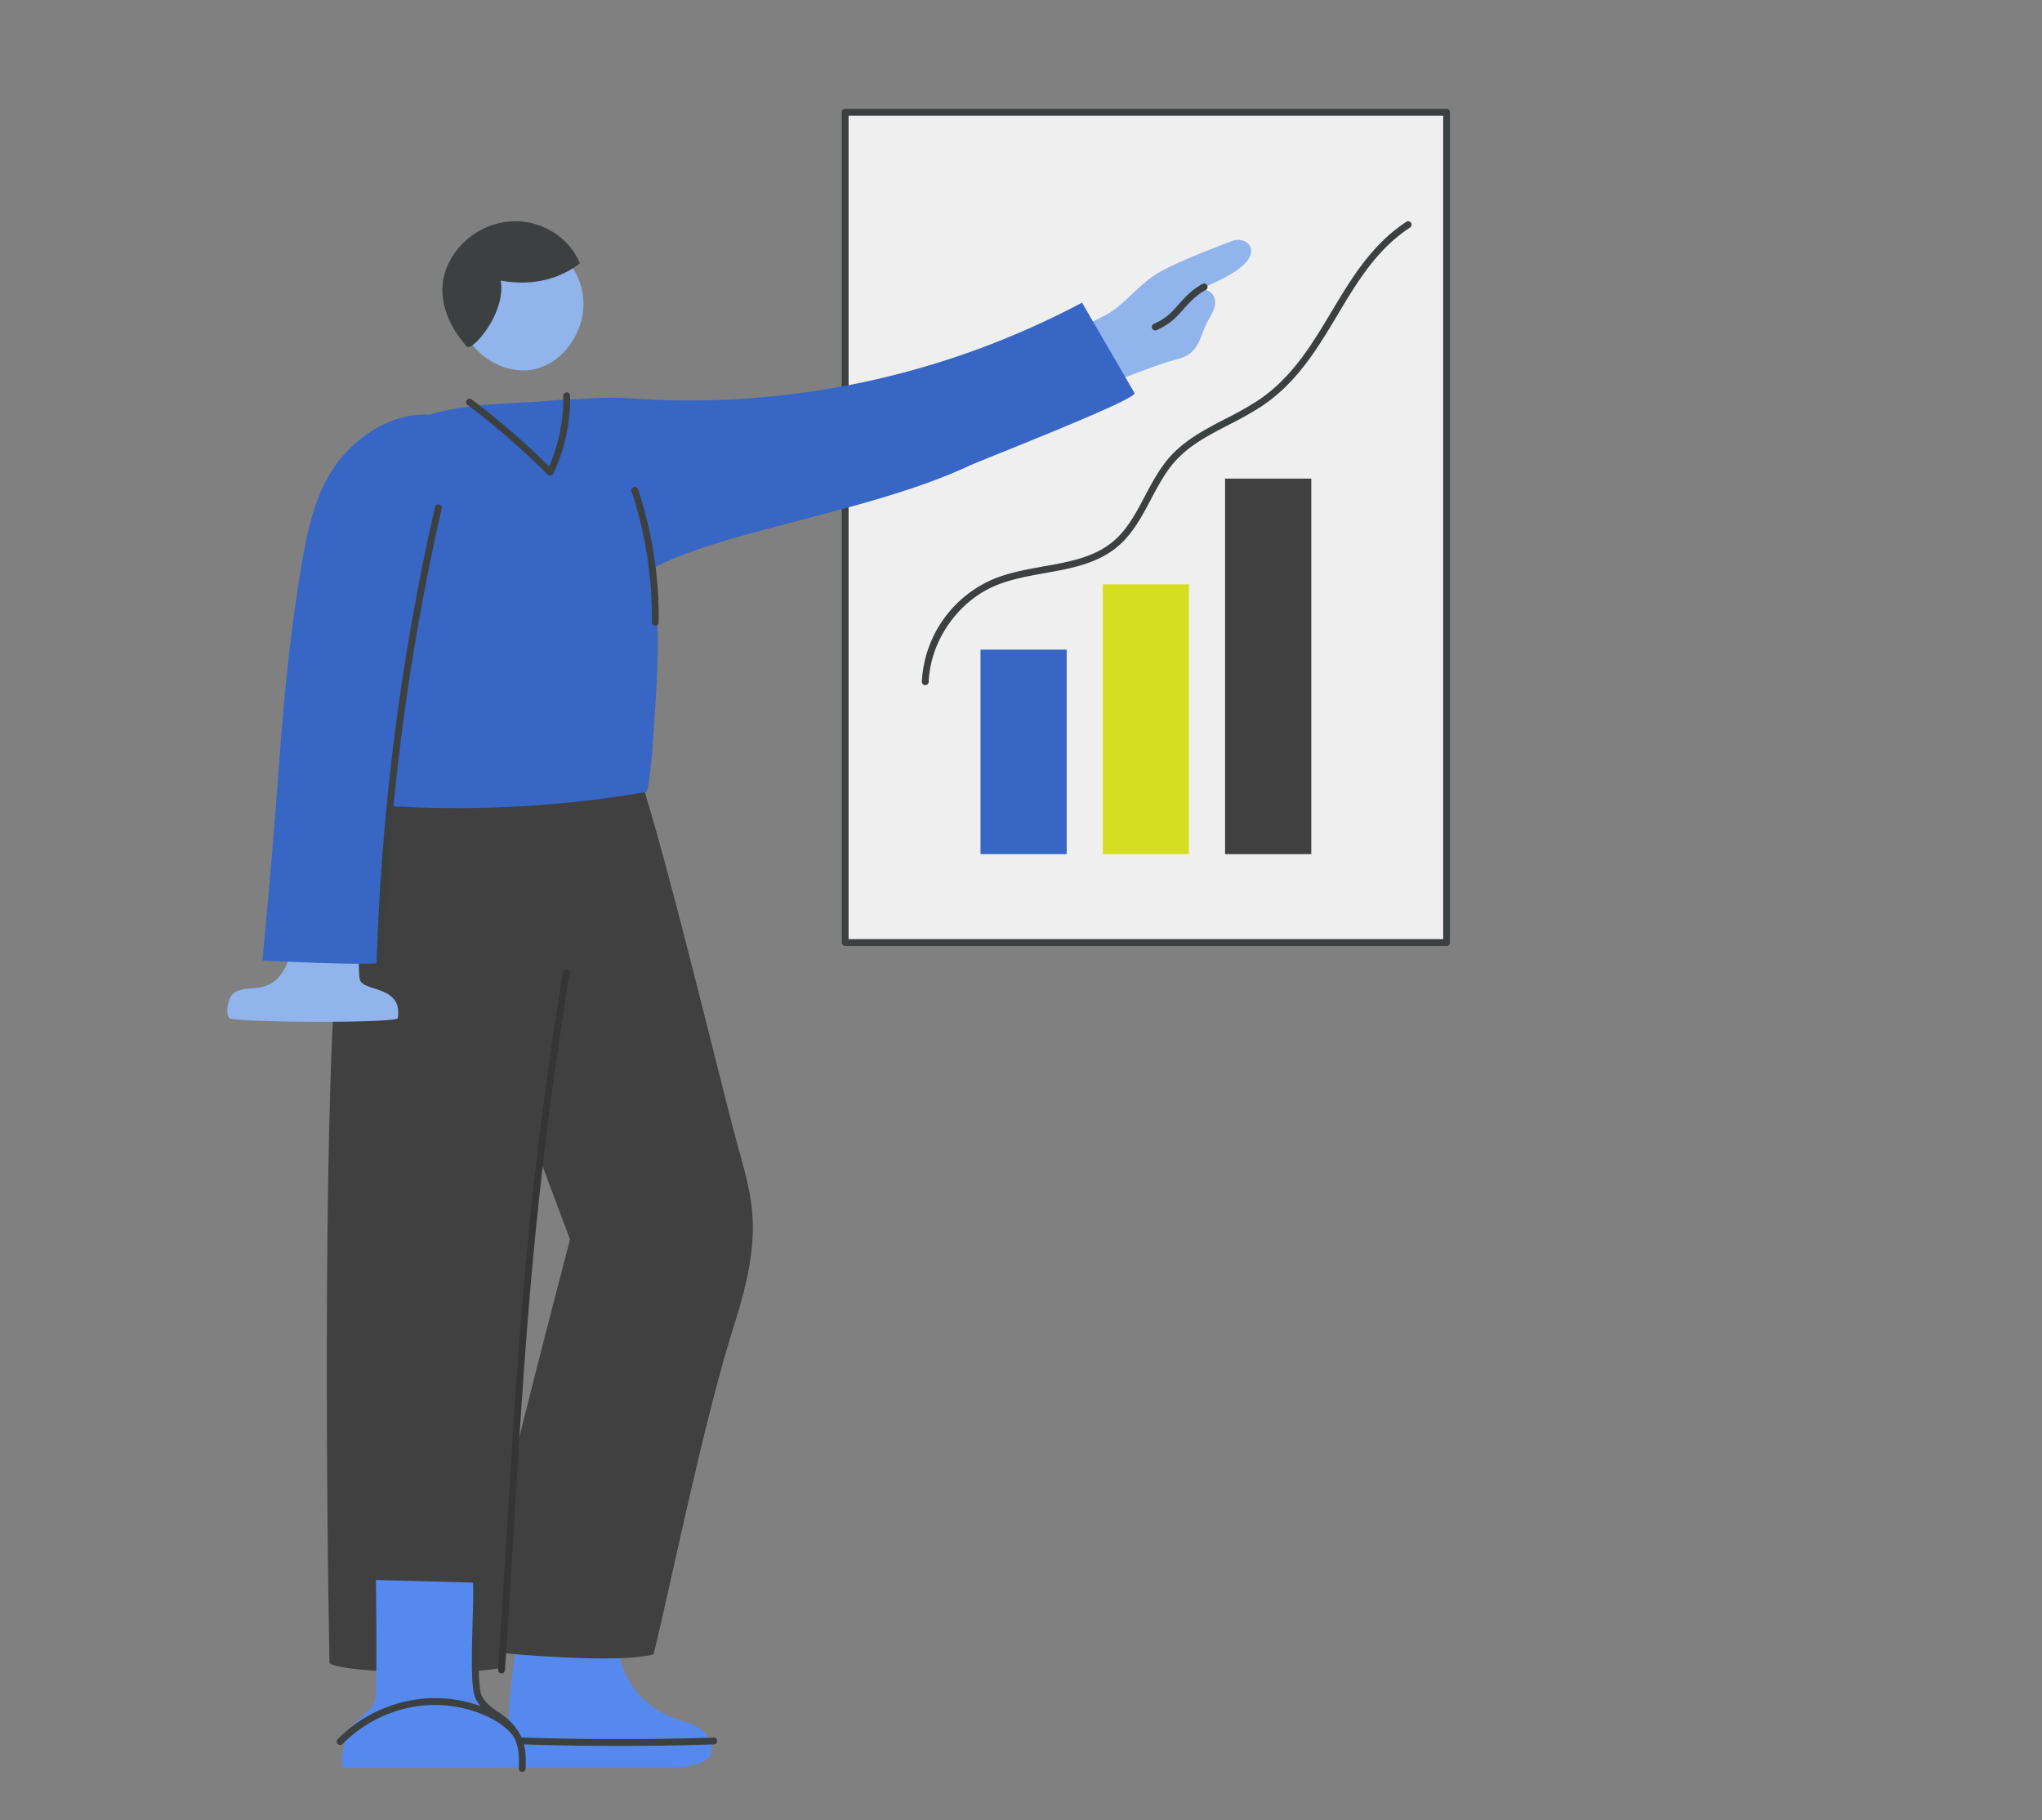 <?xml version="1.0" encoding="UTF-8" standalone="yes"?>
<svg xmlns="http://www.w3.org/2000/svg" xmlns:xlink="http://www.w3.org/1999/xlink" width="994" height="886" viewBox="0 0 994 886">
  <rect x="0" y="0" width="994" height="886" fill="#808080" stroke="none"/>
  <defs>
    <style>.a{fill:#fff;stroke:#707070;}.b{clip-path:url(#a);}.c{fill:#efefef;}.d{fill:#3766c4;}.e{fill:#d6de23;}.f{fill:#404041;}.g{fill:#3c4040;}.h{fill:#5689ee;}.i{fill:#353535;}.j{fill:#91b4ed;}</style>
    <clipPath id="a">
      <rect class="a" width="994" height="886" transform="translate(-18.16 2685.204)"/>
    </clipPath>
  </defs>
  <g class="b" transform="translate(18.16 -2685.204)">
    <g transform="translate(92.497 2738.204)">
      <g transform="translate(299.092 0)">
        <rect class="c" width="292.756" height="404.095" transform="translate(1.661 1.663)"/>
        <g transform="translate(67.532 179.955)">
          <rect class="d" width="41.962" height="99.537" transform="translate(0 83.237)"/>
          <rect class="e" width="41.961" height="131.317" transform="translate(59.527 51.457)"/>
          <rect class="f" width="41.962" height="182.774" transform="translate(119.054)"/>
        </g>
        <path class="g" d="M1796.485,316.611h.064a1.665,1.665,0,0,0,1.662-1.6c.778-19.86,14.122-39.11,32.443-46.813,7.5-3.153,15.923-4.655,24.073-6.11,12.495-2.227,25.415-4.531,35.348-12.841,7.393-6.183,11.933-14.774,16.321-23.08,3.441-6.5,6.995-13.229,11.863-18.637,7.034-7.8,16.3-12.6,26.1-17.674a171.825,171.825,0,0,0,15.685-8.832c17.338-11.434,27.388-28.238,37.1-44.488,9.834-16.451,19.126-31.987,35.392-42.674a1.663,1.663,0,0,0-1.828-2.778c-16.9,11.106-26.82,27.7-36.416,43.745-9.526,15.932-19.378,32.4-36.08,43.423a169.537,169.537,0,0,1-15.386,8.653c-9.638,4.991-19.6,10.149-27.037,18.4-5.151,5.715-8.8,12.625-12.335,19.307-4.437,8.393-8.626,16.32-15.513,22.085-9.258,7.742-21.182,9.869-33.8,12.119-8.327,1.484-16.941,3.021-24.779,6.317a57.33,57.33,0,0,0-34.477,49.747A1.661,1.661,0,0,0,1796.485,316.611Z" transform="translate(-1755.891 -36.129)"/>
        <path class="g" d="M2059.043,48.379H1766.288a1.663,1.663,0,0,0-1.662,1.662v404.1a1.663,1.663,0,0,0,1.662,1.662h292.755a1.663,1.663,0,0,0,1.663-1.662V50.041A1.663,1.663,0,0,0,2059.043,48.379Zm-1.662,404.1H1767.949V51.7h289.432Z" transform="translate(-1764.626 -48.379)"/>
      </g>
      <g transform="translate(0 54.688)">
        <g transform="translate(0 0)">
          <g transform="translate(48.431 251.427)">
            <path class="h" d="M1711.279,668.59a40.365,40.365,0,0,0,7.033,3.559c4.537,1.757,9.446,2.746,13.508,5.427s7.119,7.818,5.419,12.378c-2.223,5.964-16.559,6.533-16.559,6.533l-80.615.032s-1.983-15.523-1.174-26.4c1.785-23.97,5-46.857,11.822-70.313,8.234-.07,48.224,6.178,48.224,6.178s-5,13.724-5.977,17.89a41.252,41.252,0,0,0,18.318,44.716Z" transform="translate(-1550.315 -195.32)"/>
            <path class="f" d="M1769.32,481.451c-9.065-33.345-43.978-180.075-52.59-190.584-10.177-12.42-113.058,1.606-118.013,8.909-18.543,27.323-20.784,65.691-22.446,80.019-8.028,69.232-6.464,272.263-4.879,356.187.079,4.176,59.243,7.319,84.128,2.562q.2-3.584.4-7.093c23.165,2.1,58.874,4.229,73.235.628,8.747-35.5,24.292-113.387,39.44-161.016C1783.142,525.328,1777.307,510.834,1769.32,481.451ZM1661.66,634.937c3.786-59,7.187-99.424,12.3-143.609,8.577,22.965,14.532,38.75,14.532,38.75S1674.47,583.381,1661.66,634.937Z" transform="translate(-1570.113 -285.924)"/>
            <path class="i" d="M1668.213,373.4a1.661,1.661,0,0,0-1.9,1.376c-17.326,107.883-21.646,179.285-27.116,269.681-1.322,21.844-2.714,44.857-4.374,69.826a1.66,1.66,0,0,0,1.548,1.766.831.831,0,0,0,.112.005,1.663,1.663,0,0,0,1.656-1.554c1.662-24.974,3.053-47.991,4.375-69.839,5.465-90.307,9.782-161.639,27.08-269.357A1.657,1.657,0,0,0,1668.213,373.4Z" transform="translate(-1551.436 -260.679)"/>
            <g transform="translate(86.692 486.332)">
              <path class="g" d="M1693.037,667.683c-18.053,0-36.116-.347-54.054-1.039a1.664,1.664,0,0,1-1.6-1.727,1.607,1.607,0,0,1,1.726-1.6c33.16,1.285,66.768,1.371,99.9.281h.055a1.662,1.662,0,0,1,.057,3.324C1723.832,667.428,1708.439,667.683,1693.037,667.683Z" transform="translate(-1637.386 -663.318)"/>
            </g>
            <g transform="translate(4.81 409.239)">
              <path class="h" d="M1640.821,656.292a12.713,12.713,0,0,0,1.387,5.9c1.951,3.407,6.3,5.97,9.765,7.822,13.523,7.237,11.269,25.291,11.269,25.291h-87.259s-1.4-13.327,6.351-21.861c4.267-4.7,9.766-6.427,10.008-13.92.56-17.394,0-55.5,0-55.5l48.79,1.308C1639.971,605.265,1640.791,655.552,1640.821,656.292Z" transform="translate(-1573.257 -603.341)"/>
              <path class="g" d="M1659.555,674.321a35.807,35.807,0,0,0-7.223-6c-3.262-2.233-6.078-4.159-7.9-7.9-2.006-4.124-1.485-22.507-1.106-35.928.233-8.249.436-15.369.173-19.442a1.691,1.691,0,0,0-1.763-1.549,1.659,1.659,0,0,0-1.553,1.765c.251,3.912.041,11.306-.18,19.13-.541,19.1-.755,32.968,1.443,37.478a17.6,17.6,0,0,0,2.4,3.692,65.506,65.506,0,0,0-26.016-3.787,67.445,67.445,0,0,0-43.511,19.892,1.664,1.664,0,0,0,.026,2.351,1.644,1.644,0,0,0,1.163.477,1.676,1.676,0,0,0,1.188-.5,64.073,64.073,0,0,1,41.339-18.9c15.911-.936,33.106,4.887,40.836,13.961a1.664,1.664,0,0,0,.422.354c2.762,4.177,3.513,8.523,3.209,16.436a1.662,1.662,0,0,0,1.6,1.727h.067a1.658,1.658,0,0,0,1.657-1.6C1666.176,686.774,1665.3,680.9,1659.555,674.321Z" transform="translate(-1573.846 -603.494)"/>
            </g>
          </g>
          <g transform="translate(104.688)">
            <path class="j" d="M1645.462,99.165c14.772-2.283,31.08,4.911,34.718,23.751,3.128,16.2-7.585,33.844-22.783,37.506s-32.35-7.263-36.468-23.232C1615.268,115.23,1629.464,101.638,1645.462,99.165Z" transform="translate(-1612.068 -88.525)"/>
            <path class="g" d="M1613.772,123.829a29.149,29.149,0,0,1,2.594-11.607,36.489,36.489,0,0,1,30.272-21.281c13.863-1.232,28.473,6.8,34.041,20.345-11.6,9.14-26.211,10.774-38.51,8.4,2.706,16.1-14.178,34.714-16.436,32.18C1618.607,143.865,1613.618,133.958,1613.772,123.829Z" transform="translate(-1613.768 -90.817)"/>
          </g>
          <g transform="translate(0 86.645)">
            <path class="j" d="M1597.223,383.993c-1.485-3.058-.014-27.366-.014-27.366l-32.872-1.021s-1.066,15.871-1.789,17.773c-2.409,6.333-5.357,10.887-10.92,13.006a20.944,20.944,0,0,1-5.806,1.237c-3.438.278-7.069.441-9.966,2.311s-4.482,9.626-2.322,12.314c1.726,2.147,81.566,2.606,81.973,0C1617.946,386.634,1599.873,389.449,1597.223,383.993Z" transform="translate(-1532.531 -101.028)"/>
            <path class="d" d="M1736.828,232.143c-.925-22.53,2.638-54.93-19.3-69.064-11.471-7.392-24.969-4.686-37.848-3.847-16.348,1.063-36.159,1.233-52.479,6.318l-.161-.009c-20.552-.988-40.229,13.447-49.952,31.49-7.372,13.684-10.521,30.744-12.989,46.09-5.132,31.887-7.882,60.8-10.246,92.95-2.436,33.11-5.123,64.407-8.052,95.147.732,0,57.8,3.05,57.82.731.247-25.708,1.665-50.955,4.08-75.916a539.507,539.507,0,0,0,124.733-6.787c2.54-.446,4.965-48.1,5.24-52.975C1738.839,275.607,1737.675,252.813,1736.828,232.143Z" transform="translate(-1528.699 -158.053)"/>
            <path class="g" d="M1619.333,197.825a1.664,1.664,0,0,0-1.991,1.251,1156.353,1156.353,0,0,0-28.4,222.068,1.669,1.669,0,0,0,1.613,1.714h.05a1.661,1.661,0,0,0,1.661-1.611,1152.85,1152.85,0,0,1,28.323-221.432A1.665,1.665,0,0,0,1619.333,197.825Z" transform="translate(-1516.248 -146.585)"/>
          </g>
        </g>
        <g transform="translate(116.22 9.038)">
          <g transform="translate(36.27)">
            <path class="j" d="M1936.541,98.009a8.455,8.455,0,0,0-5.27.674c-2,.826-26.166,9.709-35.727,15.59-9.06,5.576-14.7,13.688-23.548,19.356-1.932,1.237-28.592,13.817-28.984,16.371-.342,2.224,8.543,19.3,11.632,23.723,9.845-2.612,38.818-14.6,48.664-17.214,2.88-.763,5.842-1.567,8.21-3.375,4.459-3.4,5.517-9.1,7.72-13.924,1.745-3.818,5.733-8.576,4.183-13.144a6.222,6.222,0,0,0-8.612-3.439c7.243-3.517,20.915-8.528,25.33-15.669C1942.588,103,1941.045,99.076,1936.541,98.009Z" transform="translate(-1595.399 -97.831)"/>
            <path class="d" d="M1690.052,264.458c-9.32,16.892-51.152-88.491-35.862-93.682,7.226-2.454,30.876-3.348,38.484-2.76a407.331,407.331,0,0,0,221.737-46.454l25.566,43.987c1.758,3.023-74.106,32.441-80.615,35.478C1800.813,228.351,1705.666,236.157,1690.052,264.458Z" transform="translate(-1650.863 -90.98)"/>
            <path class="g" d="M1908.678,115.214a1.66,1.66,0,0,0-2.252-.675c-5.094,2.738-8.725,6.633-12.006,10.385-3.224,3.683-5.955,6.49-11.695,9.07a1.663,1.663,0,0,0,.681,3.179,1.685,1.685,0,0,0,.679-.144c6.345-2.851,9.445-6.04,12.838-9.914,3.081-3.526,6.474-7.174,11.08-9.651A1.657,1.657,0,0,0,1908.678,115.214Z" transform="translate(-1584.216 -93.065)"/>
          </g>
          <g transform="translate(80.477 120.302)">
            <path class="g" d="M1696.789,258.715h-.019a1.663,1.663,0,0,1-1.643-1.682,195.372,195.372,0,0,0-9.875-63.66,1.662,1.662,0,1,1,3.156-1.042,198.729,198.729,0,0,1,10.042,64.742A1.661,1.661,0,0,1,1696.789,258.715Z" transform="translate(-1685.168 -191.185)"/>
          </g>
          <g transform="translate(0 74.253)">
            <path class="g" d="M1663.658,196.027a1.66,1.66,0,0,1-1.178-.488,363.116,363.116,0,0,0-39.1-34.03,1.662,1.662,0,1,1,2-2.658,366.524,366.524,0,0,1,37.759,32.646,82.968,82.968,0,0,0,6.888-34.357,1.662,1.662,0,0,1,1.637-1.688,1.609,1.609,0,0,1,1.688,1.637,86.3,86.3,0,0,1-8.187,37.987,1.67,1.67,0,0,1-1.22.929A1.781,1.781,0,0,1,1663.658,196.027Z" transform="translate(-1622.717 -155.451)"/>
          </g>
        </g>
      </g>
    </g>
  </g>
</svg>